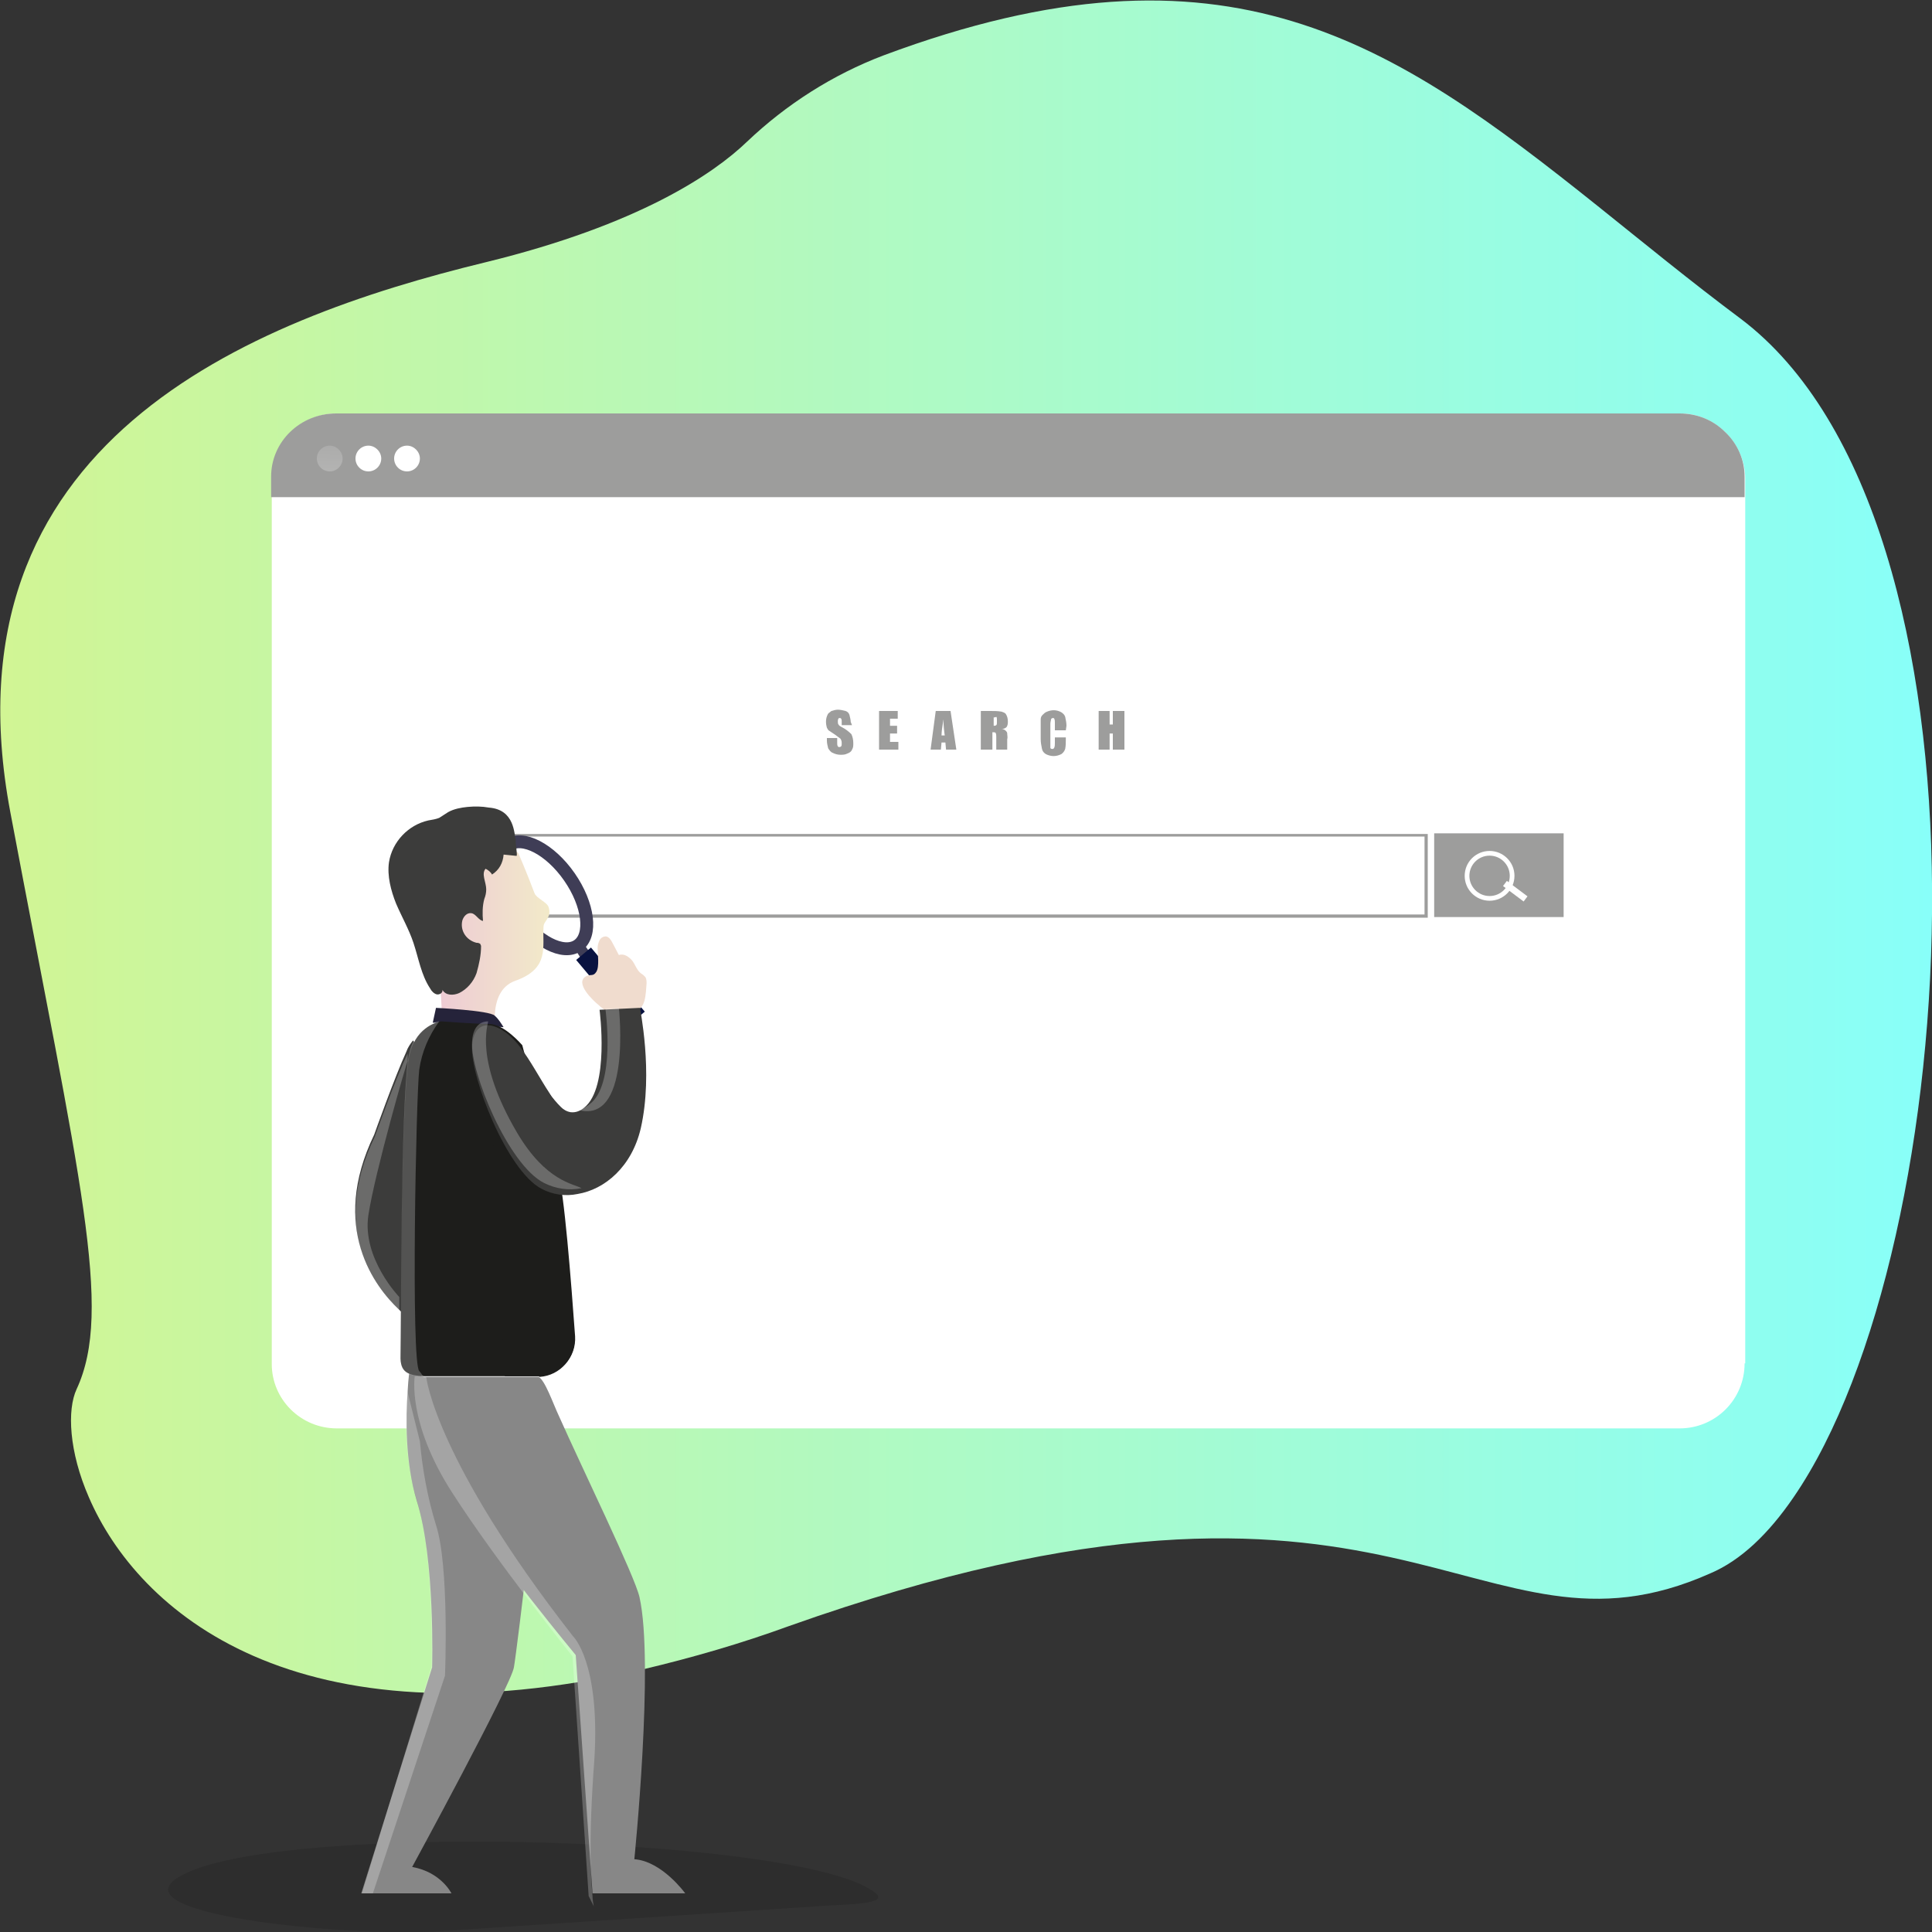 <?xml version="1.0" encoding="utf-8"?>
<!-- Generator: Adobe Illustrator 22.1.0, SVG Export Plug-In . SVG Version: 6.00 Build 0)  -->
<svg version="1.1" xmlns="http://www.w3.org/2000/svg" xmlns:xlink="http://www.w3.org/1999/xlink" x="0px" y="0px"
	 viewBox="0 0 300 300" style="enable-background:new 0 0 300 300;" xml:space="preserve">
<rect x="0" y="0" width="300" height="300" fill="#333333" stroke="none"/>
<style type="text/css">
	.st0{fill:url(#Shape_32_);}
	.st1{opacity:0.26;fill:#1D1D1B;enable-background:new    ;}
	.st2{fill:#FFFFFF;}
	.st3{fill:#878787;}
	.st4{fill:#9D9D9C;}
	.st5{fill:none;stroke:#FFFFFF;stroke-width:0.73;}
	.st6{fill:url(#Shape_33_);}
	.st7{fill:url(#Shape_34_);}
	.st8{fill:url(#Shape_35_);}
	.st9{fill:#3C3C3B;}
	.st10{fill:none;stroke:#3F3D56;stroke-width:2;}
	.st11{fill:#3F3D56;}
	.st12{fill:#091240;}
	.st13{fill:url(#Shape_36_);}
	.st14{fill:#25233A;}
	.st15{fill:#1D1D1B;}
	.st16{fill:url(#Shape_37_);}
	.st17{opacity:0.24;fill:#FFFFFF;enable-background:new    ;}
</style>
<g id="Capa_2">
	<linearGradient id="Shape_32_" gradientUnits="userSpaceOnUse" x1="-1.569333e-08" y1="131.438" x2="300" y2="131.438">
		<stop  offset="0" style="stop-color:#D1F594"/>
		<stop  offset="1" style="stop-color:#88FFF9"/>
	</linearGradient>
	<path id="Shape_1_" class="st0" d="M278.5,232.5c-3.9,5.7-8.2,9.8-12.9,11.8c-36.8,16.4-47.6-25.7-143.1,8.2
		c-7.4,2.7-15,4.9-22.6,6.7c-54.2,12.5-78.5-9.1-86.1-26.7c-3.1-7.1-3.4-13.6-1.9-16.8c5.7-12.3,0.5-32.3-10.3-89.6
		s36.8-76.4,73.9-85.4c23.7-5.8,35.3-13.7,40.5-18.7c6.1-5.8,13.3-10.4,21.2-13.4c53.3-19.9,79.1-2,110.9,23.4
		c7,5.6,14.3,11.6,22.2,17.5C311.8,80.8,305.3,193.5,278.5,232.5z"/>
</g>
<g id="Capa_1">
	<title>seo</title>
	<desc>Created with Sketch.</desc>
	<g id="Page-1">
		<g id="seo">
			<path id="Shape" class="st1" d="M28.6,291c-12.5,6.2,25.5,9.8,39.3,8.9l60.6-4c2.6-0.2,9.6-0.2,7.5-1.9
				C125.6,285.2,45,282.8,28.6,291z"/>
			<path id="Shape_2_" class="st2" d="M270.9,211.7c0,5.6-4.5,10.1-10.1,10.1H52.3c-5.6,0-10.1-4.5-10.1-10V74.3
				c0-5.6,4.5-10.1,10.1-10.1h208.6c2.7,0,5.2,1.1,7.1,3s3,4.5,3,7.1V211.7z"/>
			<path id="Shape_3_" class="st3" d="M79.8,258.9c-0.4,2.7-15.8,31-15.8,31c4.5,0.8,6.1,4.1,6.1,4.1h-14l11-35.1
				c0,0,0.5-16.8-2.4-25.9C62.9,227,63,220,63.3,216c0.1-2,0.3-3.2,0.3-3.2l20.6,9.4C84.3,222.1,80.3,256.2,79.8,258.9z"/>
			<path id="Shape_4_" class="st3" d="M106.4,294H92v-0.1L89.4,257c0,0-12.2-14.7-19.2-25.4c-7.1-10.7-5.9-17.8-5.9-17.8h19.3
				c1,0.4,2.3,4.2,3.2,6.1c3.6,8.1,11.8,24.9,12.5,28.1c2.3,10.2-0.8,40.7-0.8,40.7C102.8,289,106.4,294,106.4,294z"/>
			<path id="Shape_5_" class="st4" d="M221.7,142.5H69.2v-13h152.5V142.5z M69.7,142h151.5v-12.1H69.7V142z"/>
			<rect id="Rectangle-path" x="222.7" y="129.4" class="st4" width="20.1" height="13"/>
			<circle id="Oval" class="st5" cx="231.3" cy="136" r="3.5"/>
			
				<rect id="Rectangle-path_1_" x="234.8" y="136.5" transform="matrix(0.6 -0.8 0.8 0.6 -16.692 243.524)" class="st2" width="1" height="4"/>
			<path id="Shape_6_" class="st4" d="M270.9,74v3.2H42.1V74c0-5.4,4.5-9.8,10.1-9.8h208.6c2.7,0,5.2,1,7.1,2.9
				C269.8,68.9,270.9,71.4,270.9,74L270.9,74z"/>
			
				<linearGradient id="Shape_33_" gradientUnits="userSpaceOnUse" x1="-167.628" y1="691.46" x2="-167.892" y2="680.091" gradientTransform="matrix(4.013 0 0 -4.013 724.161 2836.177)">
				<stop  offset="0" style="stop-color:#FFFFFF;stop-opacity:0"/>
				<stop  offset="0.91" style="stop-color:#FFFFFF;stop-opacity:0.8"/>
				<stop  offset="1" style="stop-color:#FFFFFF"/>
			</linearGradient>
			<path id="Shape_7_" class="st6" d="M53.2,71.2c0,1.1-0.9,2-2,2c-1.1,0-2-0.9-2-2c0-1.1,0.9-2,2-2c0.5,0,1,0.2,1.4,0.6
				C53,70.2,53.2,70.7,53.2,71.2L53.2,71.2z"/>
			
				<linearGradient id="Shape_34_" gradientUnits="userSpaceOnUse" x1="-156.528" y1="208.566" x2="-158.778" y2="305.426" gradientTransform="matrix(4.013 0 0 -4.013 730.181 2836.177)">
				<stop  offset="0" style="stop-color:#FFFFFF;stop-opacity:0"/>
				<stop  offset="0.91" style="stop-color:#FFFFFF;stop-opacity:0.8"/>
				<stop  offset="1" style="stop-color:#FFFFFF"/>
			</linearGradient>
			<path id="Shape_8_" class="st7" d="M59.2,71.2c0,1.1-0.9,2-2,2s-2-0.9-2-2c0-1.1,0.9-2,2-2c0.5,0,1,0.2,1.4,0.6
				C59,70.2,59.2,70.7,59.2,71.2L59.2,71.2z"/>
			
				<linearGradient id="Shape_35_" gradientUnits="userSpaceOnUse" x1="-156.527" y1="208.572" x2="-158.777" y2="305.422" gradientTransform="matrix(4.013 0 0 -4.013 736.201 2836.177)">
				<stop  offset="0" style="stop-color:#FFFFFF;stop-opacity:0"/>
				<stop  offset="0.91" style="stop-color:#FFFFFF;stop-opacity:0.8"/>
				<stop  offset="1" style="stop-color:#FFFFFF"/>
			</linearGradient>
			<path id="Shape_9_" class="st8" d="M65.2,71.2c0,1.1-0.9,2-2,2c-1.1,0-2-0.9-2-2c0-1.1,0.9-2,2-2c0.5,0,1,0.2,1.4,0.6
				C65,70.2,65.2,70.7,65.2,71.2L65.2,71.2z"/>
			<path id="Shape_10_" class="st9" d="M68.2,196.3l-4.6,8.4c-0.6-0.4-1.2-0.9-1.7-1.4c-3.6-3.4-10.8-12.6-3.8-27.1
				c0,0,3.2-9,5-12.9c0.2-0.6,0.6-1.2,1-1.7C65.2,160.8,68.2,196.3,68.2,196.3z"/>
			
				<ellipse id="Oval_1_" transform="matrix(0.821 -0.571 0.571 0.821 -64.269 73.032)" class="st10" cx="84.3" cy="139" rx="5" ry="9.5"/>
			<polygon id="Shape_11_" class="st11" points="89.3,147.4 91.9,151.5 93.3,150.3 90.6,146.5 			"/>
			
				<rect id="Rectangle-path_2_" x="93.3" y="146.5" transform="matrix(0.766 -0.643 0.643 0.766 -76.2 96.834)" class="st12" width="3" height="13"/>
			
				<linearGradient id="Shape_36_" gradientUnits="userSpaceOnUse" x1="-213.369" y1="801.916" x2="-212.369" y2="801.916" gradientTransform="matrix(21.07 0 0 -33.11 4559.947 26697.711)">
				<stop  offset="0" style="stop-color:#ECC4D7"/>
				<stop  offset="0.42" style="stop-color:#EFD4D1"/>
				<stop  offset="1" style="stop-color:#F2EAC9"/>
			</linearGradient>
			<path id="Shape_12_" class="st13" d="M80.5,132.5c0,0,1.3,3,2.5,6.2c0.3,0.8,2,1.4,2.2,2.2c0.5,1.6-0.8,2.1-0.8,3
				c-0.2,3.1,1,6.5-4.4,8.4c-4.7,1.7-2.8,9.2-2.8,9.2s-6.1,2.6-8.7-0.7c0,0,1-9.9-3.2-18.5C60.9,133.8,72.4,124.4,80.5,132.5z"/>
			<path id="Shape_13_" class="st14" d="M67.2,158.8l0.5-2.3c0,0,8.3,0.4,9.1,1.2c0.6,0.5,1,1.2,1.4,1.8L67.2,158.8z"/>
			<path id="Shape_14_" class="st15" d="M83.6,213.7H66c-2.7-0.1-3.9-0.6-3.8-3.2c0.1-4.9,0-38.6,1.3-46.2c0.8-4.7,4.3-5.6,5-5.7
				h0.1c0,0,5.2,0.4,7.4,0.4c2.3,0,5.1,3.3,5.1,3.3s1.8,6.9,3.4,12.8c0.8,2.9,1.5,5.5,2,7c1,3.1,2.1,17.3,2.7,25.6
				c0.2,3.1-2.2,5.9-5.4,6.1L83.6,213.7z"/>
			<path id="Shape_15_" class="st15" d="M83.5,213.7h-5.1l-2.1-41.1l8.3,2.2c0.8,2.9,1.5,5.6,2,7c1,3.1,2.1,17.4,2.7,25.7
				c0.2,3.2-2.2,5.9-5.4,6.1L83.5,213.7z"/>
			<path id="Shape_16_" class="st9" d="M80.2,132.9l-2-0.2c-0.1,1.3-0.7,2.4-1.8,3.1c-0.2-0.4-0.6-0.7-1-0.9
				c-0.7,0.8,0.1,2.1,0.1,3.2c0,0.5-0.1,1-0.3,1.5c-0.3,1.1-0.3,2.3-0.2,3.4c-0.7-0.1-1.1-1.1-1.8-1.2c-0.7-0.1-1.2,0.5-1.4,1.1
				c-0.4,1.6,0.6,3.1,2.2,3.5h0.1c0.2,0,0.4,0.1,0.5,0.2c0,0.1,0.1,0.2,0.1,0.3c0,1.4-0.3,2.8-0.7,4.2c-0.5,1.4-1.5,2.5-2.7,3.1
				c-0.9,0.4-2.1,0.4-2.6-0.5c0.1,0.5-0.5,0.8-0.9,0.7c-0.4-0.1-0.8-0.5-1-0.9c-1.4-2.1-1.8-4.7-2.6-7.1c-0.7-2.1-1.8-4-2.7-6.1
				c-0.8-2-1.4-4.3-1.1-6.4c0.5-3.2,3-5.8,6.1-6.5c0.6-0.1,1.2-0.2,1.7-0.4c0.5-0.3,0.9-0.6,1.4-0.9c0.9-0.5,2-0.7,3-0.8
				c1.1-0.1,2.2-0.1,3.3,0.1c4.1,0.3,3.9,4.2,4.2,5C80,130.8,80.4,132.9,80.2,132.9z"/>
			
				<linearGradient id="Shape_37_" gradientUnits="userSpaceOnUse" x1="226.445" y1="774.643" x2="245.625" y2="774.643" gradientTransform="matrix(10.033 0 0 -12.04 2113.791 9478.324)">
				<stop  offset="0" style="stop-color:#F0DCCE"/>
				<stop  offset="0.42" style="stop-color:#EFD4D1"/>
				<stop  offset="1" style="stop-color:#F2EAC9"/>
			</linearGradient>
			<path id="Shape_17_" class="st16" d="M92.8,147.2c0-0.4,0.1-0.8,0.3-1.2c0.2-0.4,0.6-0.6,1-0.6c0.5,0.1,0.8,0.6,1,1
				c0.3,0.6,0.7,1.3,1,1.9c0.8-0.3,1.6,0.3,2.1,0.9c0.5,0.7,0.7,1.5,1.4,2c0.2,0.1,0.4,0.3,0.6,0.5c0.2,0.3,0.2,0.7,0.2,1l-0.1,1.3
				c-0.1,0.9-0.2,1.8-0.8,2.5c-0.6,0.5-1.3,0.7-2.1,0.8c-0.7,0.1-1.3,0.2-2,0.1c-0.9-0.2-1.8-0.7-2.4-1.3c-1-0.8-3.8-3.5-2-4.5
				c0.7-0.4,1.1,0.1,1.6-0.7S92.8,148.1,92.8,147.2z"/>
			<path id="Shape_18_" class="st9" d="M99.5,175.2c-1.4,6-5.6,9.5-9.8,10.2c-1.9,0.4-3.9,0.1-5.6-0.8c-5.4-2.8-11.1-17.5-10.8-22.1
				c0.1-2.2,1.1-3.3,2.4-3.3c1.4,0,3.3,1.1,5,3.3c1.7,2.2,3.2,5.1,4.6,7.2c0.5,0.8,1.1,1.5,1.8,2.2c0.4,0.4,0.9,0.7,1.5,0.8
				c0.8,0.1,1.5-0.2,2.1-0.7c4-3.1,2.4-15.2,2.4-15.2l2.1-0.1l4.2-0.2C99.3,156.5,101.5,166.4,99.5,175.2z"/>
			<path id="Shape_19_" class="st4" d="M132.3,112.6h-1.6V112c0-0.2,0-0.3-0.1-0.4c0-0.1-0.1-0.1-0.2-0.1c-0.1,0-0.2,0-0.2,0.1
				c-0.1,0.1-0.1,0.3-0.1,0.4c0,0.2,0,0.4,0.1,0.5c0.1,0.2,0.3,0.3,0.5,0.4c0.6,0.3,1.1,0.7,1.5,1.1c0.2,0.4,0.3,0.9,0.3,1.4
				c0,0.4,0,0.7-0.2,1c-0.1,0.3-0.4,0.5-0.7,0.6c-0.4,0.2-0.7,0.2-1.1,0.2c-0.4,0-0.8-0.1-1.2-0.3c-0.3-0.1-0.5-0.4-0.7-0.7
				c-0.1-0.4-0.2-0.8-0.2-1.2v-0.4h1.6v0.8c0,0.2,0,0.3,0.1,0.5c0.1,0.1,0.1,0.1,0.2,0.1c0.1,0,0.2,0,0.3-0.1
				c0.1-0.1,0.1-0.3,0.1-0.4c0-0.3,0-0.5-0.2-0.8c-0.3-0.2-0.5-0.4-0.8-0.6c-0.3-0.2-0.6-0.4-0.9-0.6c-0.2-0.1-0.3-0.3-0.4-0.5
				c-0.2-0.7-0.2-1.4,0.1-2c0.1-0.3,0.4-0.4,0.6-0.6c0.3-0.1,0.7-0.2,1-0.2c0.4,0,0.8,0.1,1.2,0.2c0.3,0.1,0.5,0.3,0.6,0.6
				c0.1,0.4,0.2,0.8,0.2,1.1L132.3,112.6z"/>
			<polygon id="Shape_20_" class="st4" points="136.5,110.4 139.4,110.4 139.4,111.6 138.2,111.6 138.2,112.7 139.3,112.7 
				139.3,113.9 138.2,113.9 138.2,115.2 139.5,115.2 139.5,116.4 136.5,116.4 			"/>
			<path id="Shape_21_" class="st4" d="M147.6,110.4l0.9,6h-1.6l-0.1-1.1h-0.6l-0.1,1.1h-1.6l0.8-6H147.6z M146.7,114.2
				c-0.1-0.7-0.2-1.5-0.2-2.5c-0.2,1.2-0.3,2-0.3,2.5H146.7z"/>
			<path id="Shape_22_" class="st4" d="M152.5,110.4h1.3c0.6,0,1.1,0,1.7,0.1c0.3,0.1,0.6,0.2,0.7,0.4c0.2,0.3,0.3,0.7,0.3,1.1
				c0,0.3,0,0.6-0.2,0.9c-0.2,0.2-0.5,0.3-0.8,0.3c0.3,0,0.5,0.1,0.7,0.3c0.1,0.1,0.2,0.2,0.2,0.4c0,0.3,0.1,0.6,0,0.9v1.6h-1.7v-2
				c0-0.2,0-0.4-0.1-0.6c-0.1-0.1-0.2-0.1-0.5-0.1v2.7h-1.8V110.4z M154.3,111.4v1.3c0.1,0,0.3,0,0.4-0.1c0.1-0.1,0.1-0.2,0.1-0.5
				v-0.4c0-0.1,0-0.3-0.1-0.4C154.6,111.4,154.4,111.4,154.3,111.4z"/>
			<path id="Shape_23_" class="st4" d="M165.5,113.4h-1.7v-1.2c0-0.2,0-0.4-0.1-0.6c0-0.1-0.1-0.1-0.2-0.1c-0.1,0-0.2,0-0.3,0.2
				c0,0.2-0.1,0.4-0.1,0.7v3.1c0,0.2,0,0.4,0,0.6c0,0.1,0.1,0.2,0.3,0.2c0.1,0,0.2,0,0.3-0.2c0.1-0.2,0.1-0.5,0.1-0.7v-0.9h1.7v0.3
				c0,0.5,0,1-0.1,1.5c-0.1,0.3-0.3,0.6-0.6,0.8c-0.4,0.2-0.8,0.3-1.2,0.3c-0.4,0-0.8-0.1-1.2-0.3c-0.3-0.2-0.5-0.4-0.6-0.8
				c-0.1-0.5-0.2-1-0.2-1.5v-2c0-0.4,0-0.7,0-1.1c0-0.3,0.1-0.5,0.3-0.7c0.2-0.2,0.4-0.4,0.7-0.5c0.7-0.3,1.5-0.3,2.2,0.1
				c0.3,0.2,0.5,0.4,0.6,0.7c0.1,0.5,0.2,0.9,0.2,1.4L165.5,113.4z"/>
			<polygon id="Shape_24_" class="st4" points="174.6,110.4 174.6,116.4 172.8,116.4 172.8,113.9 172.3,113.9 172.3,116.4 
				170.6,116.4 170.6,110.4 172.3,110.4 172.3,112.5 172.8,112.5 172.8,110.4 			"/>
			<path id="Shape_25_" class="st17" d="M65.1,212.9c0.2,0.2,0.4,0.5,0.6,0.8c-2.5-0.1-3.6-0.6-3.5-3.2c0.1-4.9,0-38.6,1.2-46.2
				c0.7-4.7,4-5.6,4.7-5.7h0.1c-1.6,2.2-2.7,4.7-3.1,7.5C64.6,170.4,63.8,211.5,65.1,212.9z"/>
			<path id="Shape_26_" class="st17" d="M90.3,184.5c-2,0.4-4,0.1-5.8-0.8c-5.6-2.8-11.5-17.3-11.2-21.9c0.1-2.2,1.1-3.2,2.5-3.2
				c0,0.5-2.2,5.9,4.5,17.3C84.8,183.5,89.1,183.8,90.3,184.5z"/>
			<path id="Shape_27_" class="st2" d="M87.3,171.6c-0.9-0.5-1.6-1.2-2-2C85.8,170.3,86.5,171,87.3,171.6z"/>
			<path id="Shape_28_" class="st17" d="M89.3,172.2c0.8,0.1,1.6-0.2,2.2-0.7c4.2-3,2.5-14.9,2.5-14.9l2.1-0.1
				C96.1,156.5,98.2,175.3,89.3,172.2z"/>
			<path id="Shape_29_" class="st17" d="M57.2,188.7c-1,6.7,4.8,12.7,4.8,12.7v2.3c-3.6-3.4-10.9-12.6-3.8-27.2c0,0,3.2-9,5.1-12.9
				v1.2C63.2,164.7,58.2,182.1,57.2,188.7z"/>
			<path id="Shape_30_" class="st17" d="M92,294.4c0,0.5,0.1,1.1,0.2,1.6l-0.8-1.6l0-0.1l-2.5-37.1c0,0-11.9-14.8-18.8-25.6
				c-6.9-10.8-5.7-17.9-5.7-17.9h1.4c0.1,0.1,0.3,0.1,0.4,0.2c0,0,1.4,12.8,22.8,40.2c0,0,4.2,4,3.3,19
				C91.3,286.5,91.8,292.1,92,294.4z"/>
			<path id="Shape_31_" class="st17" d="M69.1,260.2L57.9,294h-1.7L67,258.8c0,0,0.5-16.8-2.3-25.9c-1.9-6.1-1.8-13.1-1.5-17.1l2,8
				c0.4,4.4,1.2,8.8,2.5,13C69.8,243.2,69.1,260.2,69.1,260.2z"/>
		</g>
	</g>
</g>
</svg>

